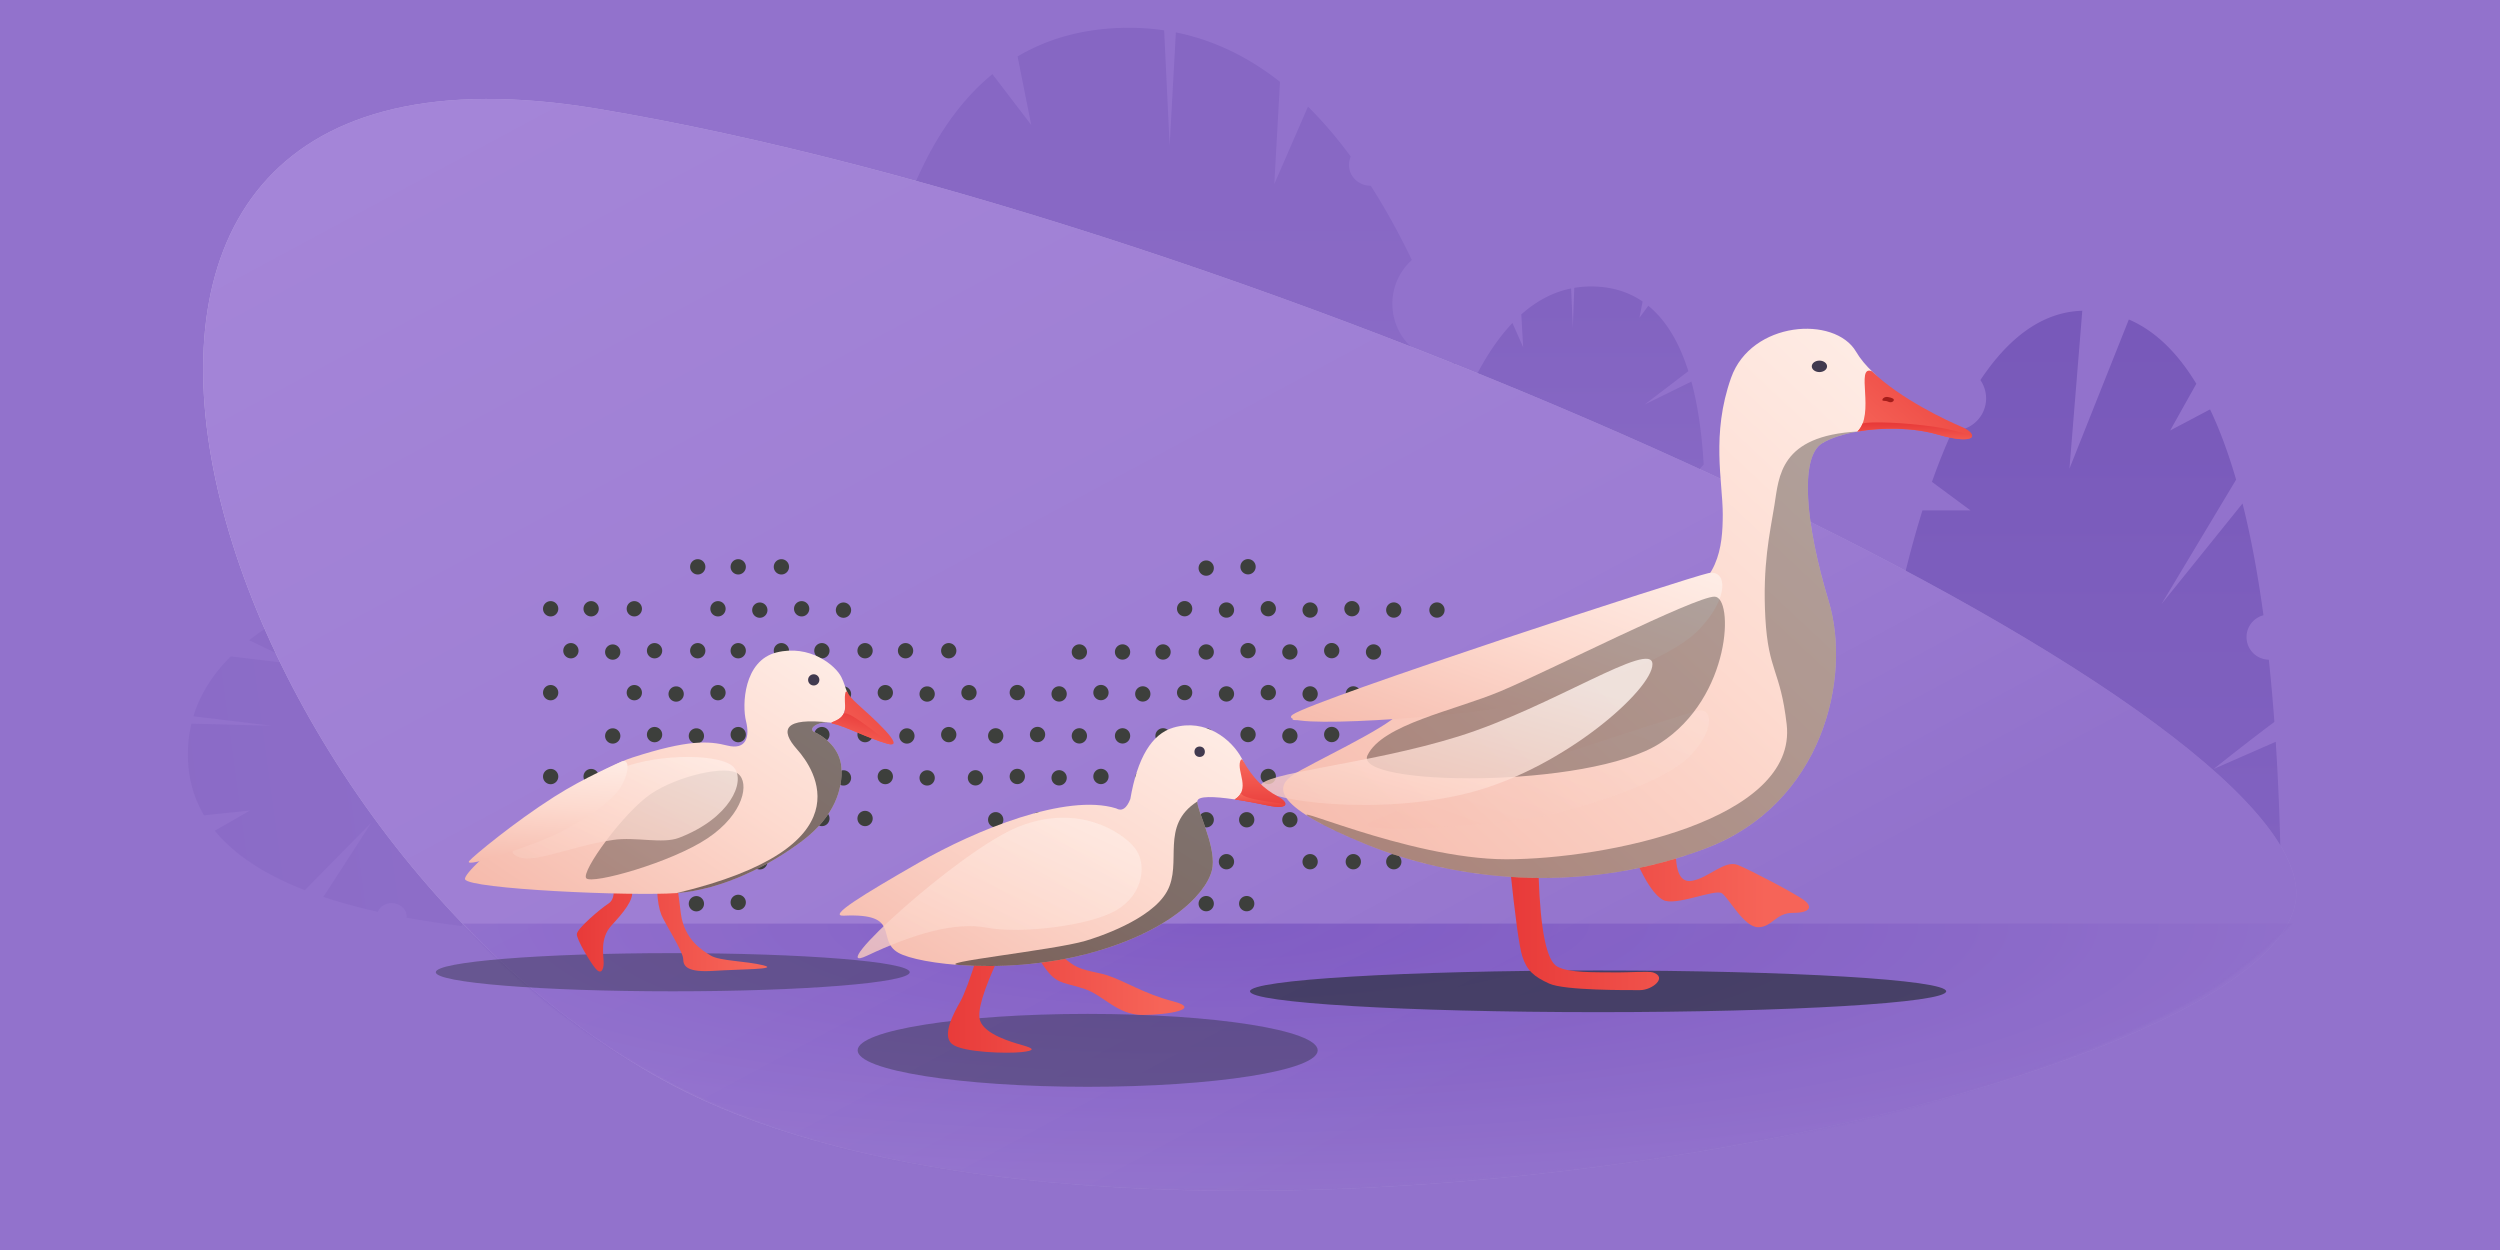 <?xml version="1.0" encoding="UTF-8"?><svg width="1440" height="720" xmlns="http://www.w3.org/2000/svg" xmlns:xlink="http://www.w3.org/1999/xlink"><defs><linearGradient x1="25.144%" y1="0%" x2="50%" y2="100%" id="a"><stop stop-color="#6B4CB0" offset="0%"/><stop stop-color="#7B5CBC" offset="100%"/></linearGradient><linearGradient x1="43.332%" y1="107.317%" x2="43.332%" y2="11.806%" id="w"><stop stop-color="#E83A39" offset="0%"/><stop stop-color="#F66458" offset="100%"/></linearGradient><linearGradient x1="109.65%" y1="-22.007%" x2="-15.883%" y2="96.847%" id="v"><stop stop-color="#FFF4EF" offset="0%"/><stop stop-color="#FDDACF" offset="47.402%"/><stop stop-color="#F4B4A5" offset="100%"/></linearGradient><linearGradient x1="29.28%" y1="75.296%" x2="96.676%" y2="3.746%" id="e"><stop stop-color="#9272CC" offset="0%"/><stop stop-color="#9D7DD3" offset="25.577%"/><stop stop-color="#A687D9" offset="100%"/></linearGradient><linearGradient x1="100%" y1="-19.735%" x2="-34.246%" y2="134.194%" id="u"><stop stop-color="#FFF4EF" offset="0%"/><stop stop-color="#FDDACF" offset="47.402%"/><stop stop-color="#F4B4A5" offset="100%"/></linearGradient><linearGradient x1="52.206%" y1="9.025%" x2="13.831%" y2="89.455%" id="t"><stop stop-color="#E83A39" offset="0%"/><stop stop-color="#F66458" offset="100%"/></linearGradient><linearGradient x1="82.291%" y1="13.742%" x2="-8.151%" y2="134.91%" id="s"><stop stop-color="#FFF4EF" offset="0%"/><stop stop-color="#FDDACF" offset="47.402%"/><stop stop-color="#F4B4A5" offset="100%"/></linearGradient><linearGradient x1="41.528%" y1="12.55%" x2="41.528%" y2="121.727%" id="r"><stop stop-color="#E83A39" offset="0%"/><stop stop-color="#F66458" offset="100%"/></linearGradient><linearGradient x1="115.19%" y1="0%" x2="0%" y2="86.018%" id="q"><stop stop-color="#E83A39" offset="0%"/><stop stop-color="#F66458" offset="100%"/></linearGradient><linearGradient x1="105.034%" y1="-20.247%" x2="-15.883%" y2="96.847%" id="p"><stop stop-color="#FFF4EF" offset="0%"/><stop stop-color="#FDDACF" offset="47.402%"/><stop stop-color="#F4B4A5" offset="100%"/></linearGradient><linearGradient x1="50%" y1="0%" x2="50%" y2="100%" id="b"><stop stop-color="#6B4CB0" offset="0%"/><stop stop-color="#7B5CBC" offset="100%"/></linearGradient><linearGradient x1="0%" y1="63.158%" x2="84.362%" y2="63.158%" id="o"><stop stop-color="#E83A39" offset="0%"/><stop stop-color="#F66458" offset="100%"/></linearGradient><path d="M1.9 409.995c3.351 14.54 20.88 36.238 52.584 65.095 20.402 22.064 42.324 41.597 65.767 58.598 23.443 17 48.692 31.676 75.749 44.028 44.586 19.909 96.863 33.94 156.831 42.096 59.968 8.154 129.801 10.727 209.5 7.718 98.185-7.289 159.852-13.276 185.002-17.962 77.363-14.413 107.915-15.627 201.83-46.562 37.65-12.402 80.734-30.436 111.396-49.006 13.55-8.207 29.364-21.022 47.441-38.447 61.42-348.498-13.429-505.129-224.55-469.894C508.06 68.309-25.717 290.146 1.9 409.995z" id="i"/><path id="h" d="M0 .716h9.178V9.92H0z"/><path id="g" d="M0 .716h9.178V9.92H0z"/><path d="M.107 454.81c-9.915 118.611 671.182 257.9 940.097 110.6 268.915-147.3 413.639-622.402 38.247-559.751C603.059 68.309 10.02 336.199.107 454.81z" id="d"/><filter x="-15.2%" y="-96%" width="130.4%" height="291.9%" filterUnits="objectBoundingBox" id="n"><feGaussianBlur stdDeviation="13.435" in="SourceGraphic"/></filter><filter x="-10.1%" y="-167.9%" width="120.1%" height="435.9%" filterUnits="objectBoundingBox" id="l"><feGaussianBlur stdDeviation="13.435" in="SourceGraphic"/></filter><filter x="-14.8%" y="-183.2%" width="129.5%" height="466.4%" filterUnits="objectBoundingBox" id="m"><feGaussianBlur stdDeviation="13.435" in="SourceGraphic"/></filter><radialGradient cx="50%" cy="0%" fx="50%" fy="0%" r="100%" gradientTransform="matrix(0 1 -.482 0 .5 -.5)" id="j"><stop stop-color="#5D33B2" offset="0%"/><stop stop-color="#9272CC" offset="100%"/></radialGradient><radialGradient cx="89.947%" cy="36.084%" fx="89.947%" fy="36.084%" r="101.815%" gradientTransform="matrix(0 -1 1.141 0 .488 1.26)" id="c"><stop stop-color="#FFF" offset="0%"/><stop stop-color="#FFF" stop-opacity="0" offset="100%"/></radialGradient></defs><g fill="none" fill-rule="evenodd"><path fill="#FFF" d="M0 0h1440v720H0z"/><path fill="#9272CC" d="M-199 720h1838V0H-199z"/><g transform="translate(101 16)"><path d="M203.78 462.832c.63 2.174 1.256 4.373 1.876 6.595C169.692 487.142 130.422 496 87.847 496c-42.574 0-74.638-5.554-96.19-16.663.591-11.223 1.449-21.871 2.573-31.944.09.003.182.005.273.005 4.143 0 7.5-3.806 7.5-8.5 0-3.944-2.37-7.261-5.585-8.22 1.746-11.51 3.889-22.162 6.429-31.954 7.458 4.21 22.326 12.423 44.603 24.636L5.94 387.852c7.462-23.96 17.657-42.011 30.588-54.152l12.967 19.404-4.574-26.192c10.446-7.198 22.4-11.134 35.864-11.81 5.565-.28 11 .02 16.304.9l2.012 45.92 2.277-45.077c12.757 2.91 24.74 9.265 35.95 19.062l-2.03 40.27 12.036-30.385c5.118 5.666 10.06 12.114 14.828 19.345a9.424 9.424 0 00-.7 3.59c0 4.694 3.358 8.5 7.5 8.5.195 0 .388-.01.58-.026 4.928 8.663 9.654 18.23 14.176 28.703-4.13 4.299-6.722 10.503-6.722 17.401 0 12.979 9.178 23.5 20.5 23.5.464 0 .924-.018 1.38-.052a586.79 586.79 0 013.146 10.13l-40.451 18.612 42.209-12.663z" fill="url(#a)" fill-rule="nonzero" opacity=".184" transform="rotate(-86 98.656 405.5)"/><path d="M994.724 320.89c3.402-14.479 7.259-28.943 11.623-42.913H1034l-22.196-16.42c3.658-10.338 7.626-20.275 11.928-29.596.255.01.51.016.768.016 10.217 0 18.5-8.283 18.5-18.5 0-3.921-1.22-7.557-3.3-10.55 15.834-23.782 35.161-39.247 58.7-39.927l-7.4 90.977 34.218-85.944c14.833 6.353 27.789 18.694 38.866 37.022L1149 231.977l22.993-12.154c5.564 11.686 10.564 25.173 15 40.461L1144 331.977l46.697-57.982c4.785 19.02 8.804 40.483 12.056 64.39-5.608 1.442-9.753 6.533-9.753 12.592 0 7.127 5.736 12.915 12.843 12.999 1.22 11.464 2.287 23.419 3.2 35.864-8.117 6-19.798 15.045-35.043 27.137l35.829-15.707c1.792 27.849 2.849 58.04 3.171 90.575-61.068 16.507-103.278 23.78-126.63 21.82-74.893-6.288-115.37-42.136-115.37-42.136s.504-8.28 1.81-22.17l74.19 9.618-71.513-35.026c1.893-16.257 4.488-35.641 7.972-56.462a13.01 13.01 0 003.541.488c7.18 0 13-5.82 13-13 0-6.823-5.255-12.418-11.938-12.958a845.422 845.422 0 015.316-25.293l26.622 9.25-25.276-15.086z" fill="url(#b)" fill-rule="nonzero" opacity=".679"/><path d="M879.953 246.772c-19.84 25.295-44.324 37.943-73.453 37.943-29.643 0-54.477-11.036-74.5-33.108 1.084-18.424 3.447-34.367 7.091-47.83A6962.358 6962.358 0 00766 217l-25.154-19.204c5.395-16.993 13.08-29.548 23.054-37.665L769 167l-1.81-9.328c7.712-5.28 16.668-8.15 26.867-8.609 4.272-.192 8.434.055 12.486.743l.85 23.194.967-22.855c10.29 2.098 19.857 7.08 28.702 14.948L836 184l6.164-13.965c9.756 10.248 18.574 24.24 26.454 41.978A16.513 16.513 0 00868 216.5c0 6.034 3.24 11.312 8.074 14.19a351.277 351.277 0 014.259 12.606L856 253l23.953-6.228z" fill="url(#b)" fill-rule="nonzero" opacity=".416" transform="matrix(-1 0 0 1 1612.333 0)"/><path d="M744.857 216.264a894.609 894.609 0 013.143 9.83C688.844 252.031 624.25 265 554.221 265c-70.03 0-122.77-8.132-158.221-24.396 1.015-17.13 2.505-33.344 4.471-48.644.34.026.683.04 1.029.04 6.904 0 12.5-5.373 12.5-12 0-5.797-4.282-10.634-9.976-11.755 2.828-16.378 6.277-31.56 10.348-45.547C426.235 128.612 451.111 140.712 489 159l-69.504-52.342c12.43-35.526 29.472-62.178 51.128-79.956L493 56l-7.877-39.47c16.822-9.96 35.982-15.42 57.48-16.382 9.198-.411 18.18.034 26.944 1.336L572.716 68l3.588-65.333c21.295 4.295 41.281 13.778 59.957 28.45L633 90l19.402-44.588c8.509 8.423 16.722 18.018 24.64 28.784A11.552 11.552 0 00676 79c0 6.627 5.596 12 12.5 12h.053c8.238 12.882 16.132 27.131 23.68 42.748C705.335 139.97 701 148.979 701 159c0 18.778 15.222 34 34 34 .626 0 1.249-.017 1.867-.05 1.713 4.756 3.404 9.6 5.072 14.531L676 235l68.857-18.736z" fill="url(#b)" fill-rule="nonzero" opacity=".319"/><path d="M16.107 495.81c-9.915 118.611 671.182 257.9 940.097 110.6 268.915-147.3 413.639-622.402 38.247-559.751-375.392 62.65-968.43 330.54-978.344 449.152z" fill="url(#c)" style="mix-blend-mode:soft-light" opacity=".458" transform="matrix(-1 0 0 1 1237.68 0)"/><g transform="translate(16 41)"><mask id="f" fill="#fff"><use xlink:href="#d"/></mask><use fill="url(#e)" transform="matrix(-1 0 0 1 1205.68 0)" xlink:href="#d"/><g style="mix-blend-mode:soft-light" mask="url(#f)"><path d="M284.9 273.907a4.404 4.404 0 004.397-4.409 4.404 4.404 0 00-4.397-4.408 4.404 4.404 0 00-4.397 4.408 4.404 4.404 0 004.397 4.41M308.218 273.907a4.404 4.404 0 004.397-4.409 4.404 4.404 0 00-4.397-4.408 4.404 4.404 0 00-4.396 4.408 4.404 4.404 0 004.396 4.41M333.091 273.907a4.404 4.404 0 004.397-4.409 4.404 4.404 0 00-4.397-4.408 4.404 4.404 0 00-4.397 4.408 4.404 4.404 0 004.397 4.41M200.177 298.067a4.404 4.404 0 004.397-4.409 4.404 4.404 0 00-4.397-4.409 4.404 4.404 0 00-4.397 4.409 4.404 4.404 0 004.397 4.409M223.495 298.067a4.404 4.404 0 004.397-4.409 4.404 4.404 0 00-4.397-4.409 4.404 4.404 0 00-4.397 4.409 4.404 4.404 0 004.397 4.409M248.368 298.067a4.404 4.404 0 004.397-4.409 4.404 4.404 0 00-4.397-4.409 4.404 4.404 0 00-4.397 4.409 4.404 4.404 0 004.397 4.409M296.56 298.067a4.404 4.404 0 004.396-4.409 4.404 4.404 0 00-4.397-4.409 4.404 4.404 0 00-4.397 4.409 4.404 4.404 0 004.397 4.409M320.655 298.846a4.404 4.404 0 004.397-4.409 4.404 4.404 0 00-4.397-4.408 4.404 4.404 0 00-4.397 4.408 4.404 4.404 0 004.397 4.409M344.75 298.067a4.404 4.404 0 004.397-4.409 4.404 4.404 0 00-4.396-4.409 4.404 4.404 0 00-4.397 4.409 4.404 4.404 0 004.397 4.409M368.846 298.846a4.404 4.404 0 004.397-4.409 4.404 4.404 0 00-4.397-4.408 4.404 4.404 0 00-4.397 4.408 4.404 4.404 0 004.397 4.409M211.836 322.226a4.404 4.404 0 004.397-4.409 4.404 4.404 0 00-4.397-4.408 4.404 4.404 0 00-4.397 4.408 4.404 4.404 0 004.397 4.409M235.932 323.005a4.404 4.404 0 004.397-4.408 4.404 4.404 0 00-4.397-4.409 4.404 4.404 0 00-4.397 4.409 4.404 4.404 0 004.397 4.408M260.027 322.226a4.404 4.404 0 004.397-4.409 4.404 4.404 0 00-4.397-4.408 4.404 4.404 0 00-4.397 4.408 4.404 4.404 0 004.397 4.409M284.9 322.226a4.404 4.404 0 004.397-4.409 4.404 4.404 0 00-4.397-4.408 4.404 4.404 0 00-4.397 4.408 4.404 4.404 0 004.397 4.409M308.218 322.226a4.404 4.404 0 004.397-4.409 4.404 4.404 0 00-4.397-4.408 4.404 4.404 0 00-4.396 4.408 4.404 4.404 0 004.396 4.409M333.091 322.226a4.404 4.404 0 004.397-4.409 4.404 4.404 0 00-4.397-4.408 4.404 4.404 0 00-4.397 4.408 4.404 4.404 0 004.397 4.409M356.41 322.226a4.404 4.404 0 004.397-4.409 4.404 4.404 0 00-4.397-4.408 4.404 4.404 0 00-4.397 4.408 4.404 4.404 0 004.397 4.409M381.283 322.226a4.404 4.404 0 004.397-4.409 4.404 4.404 0 00-4.397-4.408 4.404 4.404 0 00-4.397 4.408 4.404 4.404 0 004.397 4.409M404.6 322.226a4.404 4.404 0 004.398-4.409 4.404 4.404 0 00-4.397-4.408 4.404 4.404 0 00-4.397 4.408 4.404 4.404 0 004.397 4.409M429.474 322.226a4.404 4.404 0 004.397-4.409 4.404 4.404 0 00-4.397-4.408 4.404 4.404 0 00-4.397 4.408 4.404 4.404 0 004.397 4.409M200.177 346.386a4.404 4.404 0 004.397-4.41 4.404 4.404 0 00-4.397-4.408 4.404 4.404 0 00-4.397 4.409 4.404 4.404 0 004.397 4.409M248.368 346.386a4.404 4.404 0 004.397-4.41 4.404 4.404 0 00-4.397-4.408 4.404 4.404 0 00-4.397 4.409 4.404 4.404 0 004.397 4.409M272.464 347.165a4.404 4.404 0 004.397-4.409 4.404 4.404 0 00-4.397-4.408 4.404 4.404 0 00-4.397 4.408 4.404 4.404 0 004.397 4.409M296.56 346.386a4.404 4.404 0 004.396-4.41 4.404 4.404 0 00-4.397-4.408 4.404 4.404 0 00-4.397 4.409 4.404 4.404 0 004.397 4.409M320.655 347.165a4.404 4.404 0 004.397-4.409 4.404 4.404 0 00-4.397-4.408 4.404 4.404 0 00-4.397 4.408 4.404 4.404 0 004.397 4.409M344.75 346.386a4.404 4.404 0 004.397-4.41 4.404 4.404 0 00-4.396-4.408 4.404 4.404 0 00-4.397 4.409 4.404 4.404 0 004.397 4.409M368.846 347.165a4.404 4.404 0 004.397-4.409 4.404 4.404 0 00-4.397-4.408 4.404 4.404 0 00-4.397 4.408 4.404 4.404 0 004.397 4.409M392.942 346.386a4.404 4.404 0 004.397-4.41 4.404 4.404 0 00-4.397-4.408 4.404 4.404 0 00-4.397 4.409 4.404 4.404 0 004.397 4.409M417.037 347.165a4.404 4.404 0 004.397-4.409 4.404 4.404 0 00-4.397-4.408 4.404 4.404 0 00-4.397 4.408 4.404 4.404 0 004.397 4.409M441.133 346.386a4.404 4.404 0 004.397-4.41 4.404 4.404 0 00-4.397-4.408 4.404 4.404 0 00-4.397 4.409 4.404 4.404 0 004.397 4.409M235.932 371.324a4.404 4.404 0 004.397-4.408 4.404 4.404 0 00-4.397-4.409 4.404 4.404 0 00-4.397 4.409 4.404 4.404 0 004.397 4.408M260.027 370.545a4.404 4.404 0 004.397-4.409 4.404 4.404 0 00-4.397-4.408 4.404 4.404 0 00-4.397 4.408 4.404 4.404 0 004.397 4.409M284.123 371.324a4.404 4.404 0 004.397-4.408 4.404 4.404 0 00-4.397-4.409 4.404 4.404 0 00-4.397 4.409 4.404 4.404 0 004.397 4.408M308.218 370.545a4.404 4.404 0 004.397-4.409 4.404 4.404 0 00-4.397-4.408 4.404 4.404 0 00-4.396 4.408 4.404 4.404 0 004.396 4.409M333.091 370.545a4.404 4.404 0 004.397-4.409 4.404 4.404 0 00-4.397-4.408 4.404 4.404 0 00-4.397 4.408 4.404 4.404 0 004.397 4.409M356.41 370.545a4.404 4.404 0 004.397-4.409 4.404 4.404 0 00-4.397-4.408 4.404 4.404 0 00-4.397 4.408 4.404 4.404 0 004.397 4.409M381.283 370.545a4.404 4.404 0 004.397-4.409 4.404 4.404 0 00-4.397-4.408 4.404 4.404 0 00-4.397 4.408 4.404 4.404 0 004.397 4.409M405.378 371.324a4.404 4.404 0 004.397-4.408 4.404 4.404 0 00-4.397-4.409 4.404 4.404 0 00-4.397 4.409 4.404 4.404 0 004.397 4.408M429.474 370.545a4.404 4.404 0 004.397-4.409 4.404 4.404 0 00-4.397-4.408 4.404 4.404 0 00-4.397 4.408 4.404 4.404 0 004.397 4.409M200.177 394.704a4.404 4.404 0 004.397-4.408 4.404 4.404 0 00-4.397-4.409 4.404 4.404 0 00-4.397 4.409 4.404 4.404 0 004.397 4.408M223.495 394.704a4.404 4.404 0 004.397-4.408 4.404 4.404 0 00-4.397-4.409 4.404 4.404 0 00-4.397 4.409 4.404 4.404 0 004.397 4.408M248.368 394.704a4.404 4.404 0 004.397-4.408 4.404 4.404 0 00-4.397-4.409 4.404 4.404 0 00-4.397 4.409 4.404 4.404 0 004.397 4.408M272.464 395.484a4.404 4.404 0 004.397-4.409 4.404 4.404 0 00-4.397-4.408 4.404 4.404 0 00-4.397 4.408 4.404 4.404 0 004.397 4.409M296.56 394.704a4.404 4.404 0 004.396-4.408 4.404 4.404 0 00-4.397-4.409 4.404 4.404 0 00-4.397 4.409 4.404 4.404 0 004.397 4.408M320.655 395.484a4.404 4.404 0 004.397-4.409 4.404 4.404 0 00-4.397-4.408 4.404 4.404 0 00-4.397 4.408 4.404 4.404 0 004.397 4.409M344.75 394.704a4.404 4.404 0 004.397-4.408 4.404 4.404 0 00-4.396-4.409 4.404 4.404 0 00-4.397 4.409 4.404 4.404 0 004.397 4.408M368.846 395.484a4.404 4.404 0 004.397-4.409 4.404 4.404 0 00-4.397-4.408 4.404 4.404 0 00-4.397 4.408 4.404 4.404 0 004.397 4.409M392.942 394.704a4.404 4.404 0 004.397-4.408 4.404 4.404 0 00-4.397-4.409 4.404 4.404 0 00-4.397 4.409 4.404 4.404 0 004.397 4.408M417.037 395.484a4.404 4.404 0 004.397-4.409 4.404 4.404 0 00-4.397-4.408 4.404 4.404 0 00-4.397 4.408 4.404 4.404 0 004.397 4.409M211.836 418.864a4.404 4.404 0 004.397-4.409 4.404 4.404 0 00-4.397-4.408 4.404 4.404 0 00-4.397 4.408 4.404 4.404 0 004.397 4.409M235.932 419.643a4.404 4.404 0 004.397-4.408 4.404 4.404 0 00-4.397-4.409 4.404 4.404 0 00-4.397 4.409 4.404 4.404 0 004.397 4.408M260.027 418.864a4.404 4.404 0 004.397-4.409 4.404 4.404 0 00-4.397-4.408 4.404 4.404 0 00-4.397 4.408 4.404 4.404 0 004.397 4.409M284.123 419.643a4.404 4.404 0 004.397-4.408 4.404 4.404 0 00-4.397-4.409 4.404 4.404 0 00-4.397 4.409 4.404 4.404 0 004.397 4.408M308.218 418.864a4.404 4.404 0 004.397-4.409 4.404 4.404 0 00-4.397-4.408 4.404 4.404 0 00-4.396 4.408 4.404 4.404 0 004.396 4.409M333.091 418.864a4.404 4.404 0 004.397-4.409 4.404 4.404 0 00-4.397-4.408 4.404 4.404 0 00-4.397 4.408 4.404 4.404 0 004.397 4.409M356.41 418.864a4.404 4.404 0 004.397-4.409 4.404 4.404 0 00-4.397-4.408 4.404 4.404 0 00-4.397 4.408 4.404 4.404 0 004.397 4.409M381.283 418.864a4.404 4.404 0 004.397-4.409 4.404 4.404 0 00-4.397-4.408 4.404 4.404 0 00-4.397 4.408 4.404 4.404 0 004.397 4.409M175.304 443.023a4.404 4.404 0 004.397-4.408 4.404 4.404 0 00-4.397-4.409 4.404 4.404 0 00-4.397 4.409 4.404 4.404 0 004.397 4.408M200.177 443.023a4.404 4.404 0 004.397-4.408 4.404 4.404 0 00-4.397-4.409 4.404 4.404 0 00-4.397 4.409 4.404 4.404 0 004.397 4.408M224.272 443.803a4.404 4.404 0 004.397-4.409 4.404 4.404 0 00-4.397-4.408 4.404 4.404 0 00-4.396 4.408 4.404 4.404 0 004.396 4.409M248.368 443.023a4.404 4.404 0 004.397-4.408 4.404 4.404 0 00-4.397-4.409 4.404 4.404 0 00-4.397 4.409 4.404 4.404 0 004.397 4.408M272.464 443.803a4.404 4.404 0 004.397-4.409 4.404 4.404 0 00-4.397-4.408 4.404 4.404 0 00-4.397 4.408 4.404 4.404 0 004.397 4.409M296.56 443.023a4.404 4.404 0 004.396-4.408 4.404 4.404 0 00-4.397-4.409 4.404 4.404 0 00-4.397 4.409 4.404 4.404 0 004.397 4.408M320.655 443.803a4.404 4.404 0 004.397-4.409 4.404 4.404 0 00-4.397-4.408 4.404 4.404 0 00-4.397 4.408 4.404 4.404 0 004.397 4.409M284.123 467.962a4.404 4.404 0 004.397-4.408 4.404 4.404 0 00-4.397-4.409 4.404 4.404 0 00-4.397 4.409 4.404 4.404 0 004.397 4.408M308.218 467.183a4.404 4.404 0 004.397-4.409 4.404 4.404 0 00-4.397-4.408 4.404 4.404 0 00-4.396 4.408 4.404 4.404 0 004.396 4.409" fill="#3D3F3C"/></g><g style="mix-blend-mode:soft-light" mask="url(#f)"><path d="M601.1 459.093a4.404 4.404 0 00-4.397 4.409 4.404 4.404 0 004.397 4.408 4.404 4.404 0 004.397-4.408 4.404 4.404 0 00-4.397-4.41M577.782 459.093a4.404 4.404 0 00-4.397 4.409 4.404 4.404 0 004.397 4.408 4.404 4.404 0 004.396-4.408 4.404 4.404 0 00-4.396-4.41M552.909 459.093a4.404 4.404 0 00-4.397 4.409 4.404 4.404 0 004.397 4.408 4.404 4.404 0 004.397-4.408 4.404 4.404 0 00-4.397-4.41M685.823 434.933a4.404 4.404 0 00-4.397 4.409 4.404 4.404 0 004.397 4.409 4.404 4.404 0 004.397-4.409 4.404 4.404 0 00-4.397-4.409M662.505 434.933a4.404 4.404 0 00-4.397 4.409 4.404 4.404 0 004.397 4.409 4.404 4.404 0 004.397-4.409 4.404 4.404 0 00-4.397-4.409M637.632 434.933a4.404 4.404 0 00-4.397 4.409 4.404 4.404 0 004.397 4.409 4.404 4.404 0 004.397-4.409 4.404 4.404 0 00-4.397-4.409M589.44 434.933a4.404 4.404 0 00-4.396 4.409 4.404 4.404 0 004.397 4.409 4.404 4.404 0 004.397-4.409 4.404 4.404 0 00-4.397-4.409M565.345 434.154a4.404 4.404 0 00-4.397 4.409 4.404 4.404 0 004.397 4.408 4.404 4.404 0 004.397-4.408 4.404 4.404 0 00-4.397-4.409M541.25 434.933a4.404 4.404 0 00-4.397 4.409 4.404 4.404 0 004.396 4.409 4.404 4.404 0 004.397-4.409 4.404 4.404 0 00-4.397-4.409M517.154 434.154a4.404 4.404 0 00-4.397 4.409 4.404 4.404 0 004.397 4.408 4.404 4.404 0 004.397-4.408 4.404 4.404 0 00-4.397-4.409M674.164 410.774a4.404 4.404 0 00-4.397 4.409 4.404 4.404 0 004.397 4.408 4.404 4.404 0 004.397-4.408 4.404 4.404 0 00-4.397-4.409M650.068 409.995a4.404 4.404 0 00-4.397 4.408 4.404 4.404 0 004.397 4.409 4.404 4.404 0 004.397-4.409 4.404 4.404 0 00-4.397-4.408M625.973 410.774a4.404 4.404 0 00-4.397 4.409 4.404 4.404 0 004.397 4.408 4.404 4.404 0 004.397-4.408 4.404 4.404 0 00-4.397-4.409M601.1 410.774a4.404 4.404 0 00-4.397 4.409 4.404 4.404 0 004.397 4.408 4.404 4.404 0 004.397-4.408 4.404 4.404 0 00-4.397-4.409M577.782 410.774a4.404 4.404 0 00-4.397 4.409 4.404 4.404 0 004.397 4.408 4.404 4.404 0 004.396-4.408 4.404 4.404 0 00-4.396-4.409M552.909 410.774a4.404 4.404 0 00-4.397 4.409 4.404 4.404 0 004.397 4.408 4.404 4.404 0 004.397-4.408 4.404 4.404 0 00-4.397-4.409M529.59 410.774a4.404 4.404 0 00-4.397 4.409 4.404 4.404 0 004.397 4.408 4.404 4.404 0 004.397-4.408 4.404 4.404 0 00-4.397-4.409M504.717 410.774a4.404 4.404 0 00-4.397 4.409 4.404 4.404 0 004.397 4.408 4.404 4.404 0 004.397-4.408 4.404 4.404 0 00-4.397-4.409M481.4 410.774a4.404 4.404 0 00-4.398 4.409 4.404 4.404 0 004.397 4.408 4.404 4.404 0 004.397-4.408 4.404 4.404 0 00-4.397-4.409M456.526 410.774a4.404 4.404 0 00-4.397 4.409 4.404 4.404 0 004.397 4.408 4.404 4.404 0 004.397-4.408 4.404 4.404 0 00-4.397-4.409M685.823 386.614a4.404 4.404 0 00-4.397 4.41 4.404 4.404 0 004.397 4.408 4.404 4.404 0 004.397-4.409 4.404 4.404 0 00-4.397-4.409M637.632 386.614a4.404 4.404 0 00-4.397 4.41 4.404 4.404 0 004.397 4.408 4.404 4.404 0 004.397-4.409 4.404 4.404 0 00-4.397-4.409M613.536 385.835a4.404 4.404 0 00-4.397 4.409 4.404 4.404 0 004.397 4.408 4.404 4.404 0 004.397-4.408 4.404 4.404 0 00-4.397-4.409M589.44 386.614a4.404 4.404 0 00-4.396 4.41 4.404 4.404 0 004.397 4.408 4.404 4.404 0 004.397-4.409 4.404 4.404 0 00-4.397-4.409M565.345 385.835a4.404 4.404 0 00-4.397 4.409 4.404 4.404 0 004.397 4.408 4.404 4.404 0 004.397-4.408 4.404 4.404 0 00-4.397-4.409M541.25 386.614a4.404 4.404 0 00-4.397 4.41 4.404 4.404 0 004.396 4.408 4.404 4.404 0 004.397-4.409 4.404 4.404 0 00-4.397-4.409M517.154 385.835a4.404 4.404 0 00-4.397 4.409 4.404 4.404 0 004.397 4.408 4.404 4.404 0 004.397-4.408 4.404 4.404 0 00-4.397-4.409M493.058 386.614a4.404 4.404 0 00-4.397 4.41 4.404 4.404 0 004.397 4.408 4.404 4.404 0 004.397-4.409 4.404 4.404 0 00-4.397-4.409M468.963 385.835a4.404 4.404 0 00-4.397 4.409 4.404 4.404 0 004.397 4.408 4.404 4.404 0 004.397-4.408 4.404 4.404 0 00-4.397-4.409M444.867 386.614a4.404 4.404 0 00-4.397 4.41 4.404 4.404 0 004.397 4.408 4.404 4.404 0 004.397-4.409 4.404 4.404 0 00-4.397-4.409M650.068 361.676a4.404 4.404 0 00-4.397 4.408 4.404 4.404 0 004.397 4.409 4.404 4.404 0 004.397-4.409 4.404 4.404 0 00-4.397-4.408M625.973 362.455a4.404 4.404 0 00-4.397 4.409 4.404 4.404 0 004.397 4.408 4.404 4.404 0 004.397-4.408 4.404 4.404 0 00-4.397-4.409M601.877 361.676a4.404 4.404 0 00-4.397 4.408 4.404 4.404 0 004.397 4.409 4.404 4.404 0 004.397-4.409 4.404 4.404 0 00-4.397-4.408M577.782 362.455a4.404 4.404 0 00-4.397 4.409 4.404 4.404 0 004.397 4.408 4.404 4.404 0 004.396-4.408 4.404 4.404 0 00-4.396-4.409M552.909 362.455a4.404 4.404 0 00-4.397 4.409 4.404 4.404 0 004.397 4.408 4.404 4.404 0 004.397-4.408 4.404 4.404 0 00-4.397-4.409M529.59 362.455a4.404 4.404 0 00-4.397 4.409 4.404 4.404 0 004.397 4.408 4.404 4.404 0 004.397-4.408 4.404 4.404 0 00-4.397-4.409M504.717 362.455a4.404 4.404 0 00-4.397 4.409 4.404 4.404 0 004.397 4.408 4.404 4.404 0 004.397-4.408 4.404 4.404 0 00-4.397-4.409M480.622 361.676a4.404 4.404 0 00-4.397 4.408 4.404 4.404 0 004.397 4.409 4.404 4.404 0 004.397-4.409 4.404 4.404 0 00-4.397-4.408M456.526 362.455a4.404 4.404 0 00-4.397 4.409 4.404 4.404 0 004.397 4.408 4.404 4.404 0 004.397-4.408 4.404 4.404 0 00-4.397-4.409M685.823 338.296a4.404 4.404 0 00-4.397 4.408 4.404 4.404 0 004.397 4.409 4.404 4.404 0 004.397-4.409 4.404 4.404 0 00-4.397-4.408M662.505 338.296a4.404 4.404 0 00-4.397 4.408 4.404 4.404 0 004.397 4.409 4.404 4.404 0 004.397-4.409 4.404 4.404 0 00-4.397-4.408M637.632 338.296a4.404 4.404 0 00-4.397 4.408 4.404 4.404 0 004.397 4.409 4.404 4.404 0 004.397-4.409 4.404 4.404 0 00-4.397-4.408M613.536 337.516a4.404 4.404 0 00-4.397 4.409 4.404 4.404 0 004.397 4.408 4.404 4.404 0 004.397-4.408 4.404 4.404 0 00-4.397-4.409M589.44 338.296a4.404 4.404 0 00-4.396 4.408 4.404 4.404 0 004.397 4.409 4.404 4.404 0 004.397-4.409 4.404 4.404 0 00-4.397-4.408M565.345 337.516a4.404 4.404 0 00-4.397 4.409 4.404 4.404 0 004.397 4.408 4.404 4.404 0 004.397-4.408 4.404 4.404 0 00-4.397-4.409M541.25 338.296a4.404 4.404 0 00-4.397 4.408 4.404 4.404 0 004.396 4.409 4.404 4.404 0 004.397-4.409 4.404 4.404 0 00-4.397-4.408M517.154 337.516a4.404 4.404 0 00-4.397 4.409 4.404 4.404 0 004.397 4.408 4.404 4.404 0 004.397-4.408 4.404 4.404 0 00-4.397-4.409M493.058 338.296a4.404 4.404 0 00-4.397 4.408 4.404 4.404 0 004.397 4.409 4.404 4.404 0 004.397-4.409 4.404 4.404 0 00-4.397-4.408M468.963 337.516a4.404 4.404 0 00-4.397 4.409 4.404 4.404 0 004.397 4.408 4.404 4.404 0 004.397-4.408 4.404 4.404 0 00-4.397-4.409M674.164 314.136a4.404 4.404 0 00-4.397 4.409 4.404 4.404 0 004.397 4.408 4.404 4.404 0 004.397-4.408 4.404 4.404 0 00-4.397-4.409M650.068 313.357a4.404 4.404 0 00-4.397 4.408 4.404 4.404 0 004.397 4.409 4.404 4.404 0 004.397-4.409 4.404 4.404 0 00-4.397-4.408M625.973 314.136a4.404 4.404 0 00-4.397 4.409 4.404 4.404 0 004.397 4.408 4.404 4.404 0 004.397-4.408 4.404 4.404 0 00-4.397-4.409M601.877 313.357a4.404 4.404 0 00-4.397 4.408 4.404 4.404 0 004.397 4.409 4.404 4.404 0 004.397-4.409 4.404 4.404 0 00-4.397-4.408M577.782 314.136a4.404 4.404 0 00-4.397 4.409 4.404 4.404 0 004.397 4.408 4.404 4.404 0 004.396-4.408 4.404 4.404 0 00-4.396-4.409M552.909 314.136a4.404 4.404 0 00-4.397 4.409 4.404 4.404 0 004.397 4.408 4.404 4.404 0 004.397-4.408 4.404 4.404 0 00-4.397-4.409M529.59 314.136a4.404 4.404 0 00-4.397 4.409 4.404 4.404 0 004.397 4.408 4.404 4.404 0 004.397-4.408 4.404 4.404 0 00-4.397-4.409M504.717 314.136a4.404 4.404 0 00-4.397 4.409 4.404 4.404 0 004.397 4.408 4.404 4.404 0 004.397-4.408 4.404 4.404 0 00-4.397-4.409M710.696 289.977a4.404 4.404 0 00-4.397 4.408 4.404 4.404 0 004.397 4.409 4.404 4.404 0 004.397-4.409 4.404 4.404 0 00-4.397-4.408M685.823 289.977a4.404 4.404 0 00-4.397 4.408 4.404 4.404 0 004.397 4.409 4.404 4.404 0 004.397-4.409 4.404 4.404 0 00-4.397-4.408M661.728 289.197a4.404 4.404 0 00-4.397 4.409 4.404 4.404 0 004.397 4.408 4.404 4.404 0 004.396-4.408 4.404 4.404 0 00-4.396-4.409M637.632 289.977a4.404 4.404 0 00-4.397 4.408 4.404 4.404 0 004.397 4.409 4.404 4.404 0 004.397-4.409 4.404 4.404 0 00-4.397-4.408M613.536 289.197a4.404 4.404 0 00-4.397 4.409 4.404 4.404 0 004.397 4.408 4.404 4.404 0 004.397-4.408 4.404 4.404 0 00-4.397-4.409M589.44 289.977a4.404 4.404 0 00-4.396 4.408 4.404 4.404 0 004.397 4.409 4.404 4.404 0 004.397-4.409 4.404 4.404 0 00-4.397-4.408M565.345 289.197a4.404 4.404 0 00-4.397 4.409 4.404 4.404 0 004.397 4.408 4.404 4.404 0 004.397-4.408 4.404 4.404 0 00-4.397-4.409M601.877 265.038a4.404 4.404 0 00-4.397 4.408 4.404 4.404 0 004.397 4.409 4.404 4.404 0 004.397-4.409 4.404 4.404 0 00-4.397-4.408M577.782 265.817a4.404 4.404 0 00-4.397 4.409 4.404 4.404 0 004.397 4.408 4.404 4.404 0 004.396-4.408 4.404 4.404 0 00-4.396-4.409" fill="#3D3F3C"/></g></g><g transform="translate(111 41)"><mask id="k" fill="#fff"><use xlink:href="#i"/></mask><path fill="url(#j)" opacity=".643" mask="url(#k)" d="M-236 475h1440v154H-236z"/></g><ellipse fill="#282F39" fill-rule="nonzero" opacity=".824" style="mix-blend-mode:soft-light" filter="url(#l)" cx="819.5" cy="555" rx="200.5" ry="12"/><ellipse fill="#282F39" fill-rule="nonzero" opacity=".633" style="mix-blend-mode:soft-light" filter="url(#m)" cx="286.5" cy="544" rx="136.5" ry="11"/><ellipse fill="#282F39" fill-rule="nonzero" opacity=".633" style="mix-blend-mode:soft-light" filter="url(#n)" cx="525.5" cy="589" rx="132.5" ry="21"/><g transform="translate(625 173)"><path d="M160.232 315.685c1.08 31.396 4.669 48.755 10.769 52.077 6.744 3.672 20.663 3.231 35.252 3.348 5.205.042 17.598-.756 19.867 0 8.63 2.874-.502 10.198-7.393 10.198s-43.557.301-52.413-3.768c-8.856-4.069-12.826-7.494-15.469-15.703-1.761-5.473-4.18-23.073-7.254-52.799l16.64 6.647zM216.612 307.146c5.5 12.289 10.605 19.699 15.315 22.23 7.064 3.797 29.936-6.503 33.872-3.871 3.937 2.632 12.719 19.574 20.867 19.574 8.148 0 9.996-8.267 20.095-8.267 10.1 0 11.522-3.564 6.21-7.436-5.312-3.871-30.088-16.895-37.851-20.102-7.763-3.208-16.836 7.484-26.66 9.099-6.548 1.076-9.584-5.21-9.106-18.856l-22.742 7.629z" fill="url(#o)"/><path d="M60.45 297.155c56.889 23.25 129.871 27.858 196.469 2.362 66.598-25.495 83.88-97.775 70.382-142.322-13.497-44.548-16.736-82.866-3.785-90.854 4.844-2.987 12.209-5.358 20.72-6.813 14.245-2.436 24.821-18.492 8.392-34.274-3.869-3.716-7.163-7.618-9.501-11.631C330.855-7.434 282.7-4.094 271.112 28.59c-11.59 32.684-4.804 59.874-4.804 78.608 0 18.733-2.164 41.25-30.535 51.438-28.37 10.188-64.015 15.448-105.04 28.778-41.024 13.33-103.449 30.883-111.637 37.054-8.19 6.17 68.495-11.503 60.755-2.582-7.74 8.92-51.615 29.154-60.755 35.252-9.14 6.098-15.535 16.766 41.354 40.016z" fill="url(#p)"/><path d="M60.45 297.155c29.98 12.253 64.431 19.328 100.062 19.549 31.978.197 64.907-5.127 96.407-17.187 66.598-25.495 83.88-97.775 70.382-142.322-13.497-44.548-16.736-82.866-3.785-90.854 4.844-2.987 12.209-5.358 20.72-6.813-45.192 2.421-45.506 25.98-48.16 42.398-2.654 16.417-6.935 34.483-5.221 65.193 1.714 30.71 8.632 29.572 12.268 61.074 6.375 55.226-104.163 77.748-161.484 77.748-57.322 0-135.097-36.556-110.426-22.522 7.058 4.015 16.582 8.564 29.237 13.736z" fill="#000" opacity=".307" style="mix-blend-mode:soft-light"/><path d="M343.78 59.607c14.327-2.517 32.005-2.431 46.374 1.697 22.711 6.526 23.777-.198 13.789-4.417-8.154-3.444-35.35-16.066-51.738-32.042-9.79-3.929 2.164 24.972-8.426 34.762z" fill="url(#q)"/><path d="M343.78 59.607c14.327-2.517 32.005-2.431 46.374 1.697 12.822 3.684 18.744 3.146 19.674 1.219.275-.57-10.057-3.94-20.69-5.546-17.136-2.59-38.39-3.451-42.29-2.001-.711 1.787-1.702 3.368-3.069 4.631z" fill="url(#r)"/><path d="M361.548 42.366c1.738.845 3.297-.098 3.297-1.01s-1.49-1.28-3.297-1.651c-1.808-.372-3.297.739-3.297 1.65 0 .913 1.56.165 3.297 1.01z" fill="#A51D1A"/><ellipse fill="#413A4F" cx="321.987" cy="22.017" rx="4.396" ry="3.303"/><path d="M18.662 222.584c-13.172 9.055 97.949 1.51 130.486-5.85 32.538-7.361 85.789-24.598 103.515-43.137 17.726-18.54 16.055-34.634 5.482-32.495-10.574 2.14-226.31 72.427-239.483 81.482z" fill="url(#p)"/><path d="M62.395 285.083c-10.434 7.196 77.589 1.2 103.363-4.65 25.775-5.85 67.957-19.549 81.998-34.283 14.042-14.734 12.718-27.525 4.343-25.825-8.376 1.7-179.27 57.562-189.704 64.758z" fill="url(#p)" opacity=".23"/><path d="M261.536 154.665c11.24 0 9.877 57.907-31.366 84.443-41.243 26.535-177.065 24.852-168.501 6.969 8.564-17.884 49.822-25.662 76.796-36.988 26.974-11.326 111.83-54.424 123.071-54.424z" fill="#000" opacity=".31" style="mix-blend-mode:soft-light"/><path d="M114.15 235.147C60.863 251.77-.708 256.04.005 264.108c.714 8.07 68.643 17.49 122.199 3.024 53.555-14.466 103.597-59.063 103.597-73.545s-58.367 24.939-111.653 41.56z" fill="url(#s)" opacity=".804"/></g><g transform="translate(160 358)"><path d="M92.175 136.134c.888 5.184-.046 8.648-2.802 10.393-4.133 2.617-18.122 14.362-18.122 17.568 0 3.205 7.337 15.566 10.624 19.618 3.288 4.05 4.832.967 4.832-3.175 0-4.142-2.264-14.09 4.4-21.347 6.666-7.257 13.188-14.783 11.904-20.459-.856-3.783-4.468-4.65-10.836-2.598zM117.525 139.354c.307 5.815 1.116 10.343 2.426 13.585 1.966 4.863 12.584 21.251 12.584 25.524s2.605 7.728 17.56 6.751c14.956-.977 38.325-.773 28.513-3.22-9.813-2.448-24.906-2.456-30.073-5.51-5.166-3.052-15.345-9.36-17.348-24.23-1.335-9.915-1.987-15.628-1.956-17.14-2.59-1.696-5.019-2.107-7.288-1.235-2.27.873-3.742 2.698-4.418 5.475z" fill="url(#o)"/><path d="M6.879 132.48c-2.027-5.625 64.28-59.748 96.42-70.152 32.14-10.404 44.017-9.577 54.711-6.875 10.694 2.702 13.003-4.88 10.694-14.069-2.31-9.188-1.417-34.858 17.601-39.578 19.02-4.72 33.918 7.301 37.35 14.277 1.864 3.788 2.166 6.06 3.25 8.411.914 1.978-1.088 19.376-8.464 17.926-.45-.089-.88-.158-1.292-.206-7.168-.83-13.23 3.602-8.896 5.546 4.334 1.944 14.578 8.43 15.403 20.415.825 11.985-3.694 27.887-22.474 42.126-18.78 14.24-46.352 28.216-72.425 30.117-26.074 1.901-119.85-2.315-121.878-7.939z" fill="url(#p)"/><path d="M198.125 57.66c-10.128-11.361-7.627-18.533 19.024-15.446-7.168-.83-13.23 3.602-8.896 5.546 4.334 1.944 14.578 8.43 15.403 20.415.825 11.985-3.694 27.887-22.474 42.126-18.78 14.24-46.352 28.216-72.425 30.117 110.363-26.412 79.496-71.399 69.368-82.759z" fill="#000" opacity=".498" style="mix-blend-mode:soft-light"/><path d="M227.004 24.442c.945 1.966 2.467 4.018 5.841 7.027 7.68 6.849 29.54 26.413 17.183 22.892-11.585-3.3-24.115-10.116-31.695-11.66-.505-.104-.457-.555-.003-.72 10.987-3.986 6.063-10.247 7.641-17.08.127-.549.84-.859 1.033-.459z" fill="url(#q)"/><path d="M250.028 54.361c-11.585-3.3-24.115-10.116-31.695-11.66-.505-.104-.457-.555-.003-.72 3.655-1.326 5.549-2.903 6.507-4.67 1.724-3.177 19.085 11.25 27.58 17.315-.34.168-1.106.1-2.39-.265z" fill="url(#t)"/><ellipse fill="#413A4F" cx="207.708" cy="17.612" rx="3.247" ry="3.235"/><path d="M164.155 71.697c-6.639-5.167-34.663 1.103-50.212 11.564-15.549 10.462-40.555 44.932-37.251 48.624 3.304 3.692 49.176-9.12 70.003-23.133 20.827-14.013 24.098-31.888 17.46-37.055z" fill="#000" opacity=".31" style="mix-blend-mode:soft-light"/><path d="M161.886 68.22c-6.641-8.18-42.608-8.406-64.535 0-21.928 8.406-67.58 44.245-62.772 49.404 7.747 8.312 30.845-3.962 57.73-7.845 12.96-1.872 28.255 2.46 37.809-1.202 29.37-11.26 38.41-32.177 31.768-40.357z" fill="url(#u)" opacity=".804"/><path d="M3.57 109.236c-5.54 3.785 41.22.657 54.91-2.415 13.691-3.072 33.531-8.946 40.986-16.7 7.455-7.752 8.05-14.329 3.6-13.436-1.925.386-22.761 3.224-42.857 9.58C33.888 94.591 6.712 107.09 3.57 109.236z" fill="url(#v)" transform="rotate(-15 54.493 93.79)"/></g><g transform="translate(382 401)"><path d="M80.105 133c-4.236 13.637-7.57 22.62-10.003 26.951-3.65 6.496-10.823 19.4-4.744 24.391 6.08 4.992 32.1 5.556 40.014 4.677 7.915-.88 7.482-2.026.705-3.942-6.777-1.916-21.71-6.265-24.524-14.09-1.876-5.218 1.81-17.632 11.055-37.243L80.105 133zM111 126.174c2.997 7.033 6.37 12.749 10.118 17.148 5.623 6.6 9.895 5.67 20.77 9.373 10.877 3.703 18.692 14.912 33.234 14.912 14.542 0 34.688-3.385 17.498-7.868-17.19-4.483-27.163-11.538-38.53-15.185-4.084-1.31-13.49-2.442-18.444-5.535-9.93-6.197-15.116-15.514-15.715-16.628-.598-1.113-3.575.148-8.931 3.783z" fill="url(#o)"/><path d="M46.314 79.852c32.78-18.815 84.905-40.093 113.554-31.235 3.32 1.904 6.051.119 8.193-5.354 4.096-23.772 12.349-37.484 24.757-41.138 18.613-5.48 33.621 6.79 39.46 17.748 5.84 10.959 2.744 24.582-4.834 23.48-10.658-1.55-20.782-2.14-20.782 1.278 0 5.848 10.18 24.327 8.81 37.374-1.368 13.047-21.657 36.53-69.837 49.775-48.18 13.245-99.65 6.63-111.215 0-13.205-7.569 2.579-22.937-31.42-21.353-9.39.437 10.535-11.76 43.314-30.575z" fill="url(#p)"/><path d="M142.184 124.934c6.481-1.909 37.859-11.98 47.008-28.48 9.15-16.502-4.38-37.767 17.47-51.823 0 5.848 10.18 24.327 8.81 37.374-1.368 13.047-21.657 36.53-69.837 49.775-26.676 7.334-54.36 8.579-75.722 7.104-17.22-1.19 53.658-8.47 72.27-13.95z" fill="#000" opacity=".498" style="mix-blend-mode:soft-light"/><path d="M232.837 20.903c5.714 10.342 12.344 16.606 19.86 20.636 7.76 4.162 6.078 7.835-5.158 5.482-4.516-.946-12.003-2.462-19.345-3.557 9.363-5.78 1.091-16.065 3.173-22.007.2-.57.795-1.686 1.47-.554z" fill="url(#w)"/><path d="M257.29 46.655c-.778 1.199-4.023 1.566-9.751.366-4.516-.946-12.003-2.462-19.345-3.557 1.746-1.078 2.498-1.861 3.58-3.647 1.225 4.312 26.262 5.685 25.515 6.838z" fill="url(#w)"/><path d="M170.365 71.06c-7.419-8.978-32.62-25.543-66.803-11.826C69.379 72.952-10.193 146.06 16.31 133.525c26.503-12.534 50.858-19.753 69.374-16.149 18.517 3.604 59.196-.948 74.745-10.337 15.549-9.389 17.355-27.002 9.936-35.98z" fill="url(#u)" opacity=".804"/><circle fill="#413A4F" cx="208" cy="16" r="3"/></g></g></g></svg>